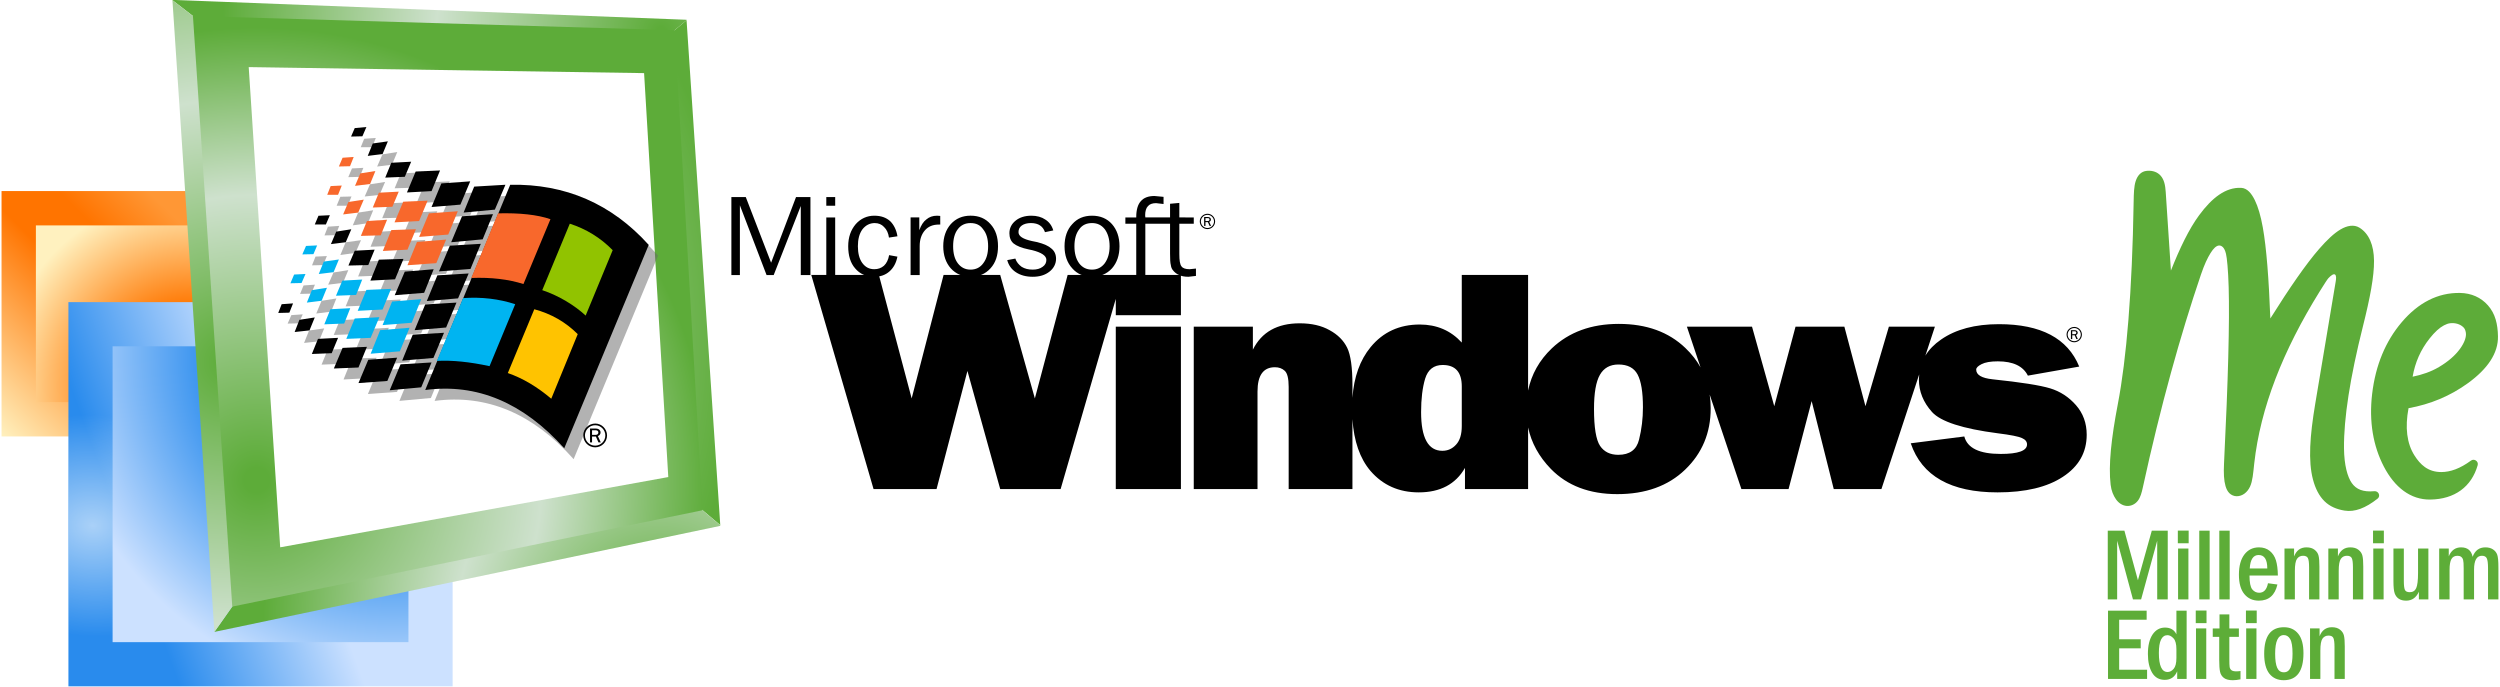 <svg height="165.716" viewBox="0 60 721.476 198.376" width="603.441" xmlns="http://www.w3.org/2000/svg" xmlns:xlink="http://www.w3.org/1999/xlink"><linearGradient id="a"><stop offset=".008" stop-color="#5dac39"/><stop offset=".455" stop-color="#cee1cd"/><stop offset=".89" stop-color="#5dac39"/></linearGradient><radialGradient id="b" cx="241.096" cy="-204.301" gradientTransform="matrix(4.02 0 0 -4.02 -724.691 -736.257)" gradientUnits="userSpaceOnUse" r="33.277" xlink:href="#a"/><radialGradient id="c" cx="204.362" cy="-224.995" gradientTransform="matrix(4.02 0 0 -4.02 -724.691 -736.257)" gradientUnits="userSpaceOnUse" r="47.071" xlink:href="#a"/><radialGradient id="d" cx="241.001" cy="-244.142" gradientTransform="matrix(4.02 0 0 -4.02 -724.691 -736.257)" gradientUnits="userSpaceOnUse" r="30.06" xlink:href="#a"/><radialGradient id="e" cx="242.425" cy="-242.851" gradientTransform="matrix(4.02 0 0 -4.02 -724.691 -736.257)" gradientUnits="userSpaceOnUse" r="9.126" xlink:href="#a"/><radialGradient id="f" cx="212.007" cy="-226.659" gradientTransform="matrix(4.02 0 0 -4.02 -724.691 -736.257)" gradientUnits="userSpaceOnUse" r="38.89" xlink:href="#a"/><radialGradient id="g" cx="214.086" cy="-243.025" gradientTransform="matrix(4.02 0 0 -4.02 -724.691 -736.257)" gradientUnits="userSpaceOnUse" r="33.152" xlink:href="#a"/><radialGradient id="h" cx="213.798" cy="-234.609" gradientTransform="matrix(4.02 0 0 -4.02 -724.691 -736.257)" gradientUnits="userSpaceOnUse" r="41.211"><stop offset=".02" stop-color="#5dac39"/><stop offset=".467" stop-color="#cee1cd"/><stop offset=".741" stop-color="#5dac39"/></radialGradient><filter id="i"><feGaussianBlur stdDeviation=".5"/></filter><linearGradient id="j" gradientTransform="matrix(1 0 0 -1 8.4 146.1)" gradientUnits="userSpaceOnUse" x1="-5.167" x2="53.906" y1="38.438" y2="98.281"><stop offset="0" stop-color="#fff1bf"/><stop offset=".468" stop-color="#ff7400"/><stop offset=".618" stop-color="#ff7400"/><stop offset=".8" stop-color="#ff9735"/></linearGradient><radialGradient id="k" cx="40.93" cy="50.81" gradientTransform="matrix(1 0 0 -1 8.4 146.1)" gradientUnits="userSpaceOnUse" r="46.661"><stop offset=".404" stop-color="#ff7600"/><stop offset="1" stop-color="#fff1bf"/></radialGradient><linearGradient id="l" gradientTransform="matrix(1 0 0 -1 8.4 146.1)" gradientUnits="userSpaceOnUse" x1="113.124" x2="1.356" y1="43.82" y2="3.14"><stop offset=".433" stop-color="#cce1ff"/><stop offset=".788" stop-color="#298bed"/></linearGradient><radialGradient id="m" cx="37.329" cy="-62.618" gradientTransform="matrix(.998 .063 .049 -.776 -9.09 79.265)" gradientUnits="userSpaceOnUse" r="36.755"><stop offset="0" stop-color="#fff" stop-opacity=".6"/><stop offset=".936" stop-color="#fff" stop-opacity="0"/></radialGradient><radialGradient id="n" cx="89.351" cy="57.182" gradientTransform="matrix(1 0 0 -1 8.4 146.1)" gradientUnits="userSpaceOnUse" r="99.939"><stop offset=".423" stop-color="#298bed"/><stop offset=".82" stop-color="#cce1ff"/></radialGradient><g transform="matrix(1.285 0 0 1.285 -175.526 -331.2)"><g transform="matrix(.928 0 0 .928 133.774 302.843)"><path d="m3.04 48.01h59.46v59.46h-59.46z" fill="url(#j)"/><path d="m11.364 56.334h42.812v42.813h-42.812z" fill="url(#k)"/></g><g transform="matrix(.931 0 0 .931 133.72 301.409)"><path d="m19.24 76.22h92.799v92.799h-92.799z" fill="url(#l)"/><path d="m19.24 91.204h71.38v71.38h-71.38z" fill="url(#m)"/><path d="m29.912 86.893h71.455v71.455h-71.455z" fill="url(#n)"/></g><g transform="matrix(.829 0 0 .829 82.236 240.927)"><path d="m251.376 82.102v-.133l-139.456-5.395v.072l.334.265 15.531 11.982 115.158.238z" fill="url(#b)"/><path d="m242.943 89.128h.334l5.396 119.877v.064l11.849 9.968-9.142-136.936z" fill="url(#c)"/><path d="m260.514 219.25v-.205l-11.849-9.968v.072l-112.846 21.199v-.072l-12.517 17.734z" fill="url(#d)"/><path d="m248.668 209.013v.133-.08z" fill="url(#e)"/><path d="m126.715 88.894h1.073l-15.531-11.982-.334-.265 11.386 171.364 12.517-17.742z" fill="url(#f)"/><path d="m135.826 230.337v-.072z" fill="url(#g)"/><path d="m255.719 215.01-7.566-130.213-130.666-3.861 10.666 160.206z" fill="url(#h)"/><path d="m246.422 206.009-6.562-109.565-107.246-1.634 8.541 130.254z" fill="#fff"/></g><g fill="#666" filter="url(#i)" opacity=".5" transform="matrix(3.576 0 0 3.576 118.98 61.908)"><path d="m40.9 96.693 5.311-12.805c-2.313-2.58-5.211-3.83-8.691-3.779l-5.363 12.922c3.264-.433 6.178.783 8.743 3.662z"/><path d="m37.205 80.109-1.949.117-.682 1.631 1.982-.182z"/><path d="m36.438 81.974-1.965.134-.667 1.614 1.982-.184z"/><path d="m35.655 83.823-1.948.116-.666 1.633 1.966-.168z"/><path d="m34.89 85.688-1.95.117-.682 1.63 1.982-.182z"/><path d="m34.123 87.519-1.949.134-.665 1.615 1.964-.167z"/><path d="m33.341 89.417-1.948.117-.683 1.632 1.982-.166z"/><path d="m32.559 91.299-1.949.115-.665 1.615 1.98-.182z"/><path d="m33.174 80.042-.615 1.466 1.831-.134.617-1.482z"/><path d="m33.608 83.257.615-1.464-1.833.132-.598 1.467z"/><path d="m32.875 85.038.599-1.467-1.813.134-.617 1.465z"/><path d="m30.875 85.572-.615 1.498 1.832-.166.615-1.466z"/><path d="m30.094 87.453-.615 1.482 1.831-.151.616-1.464z"/><path d="m29.343 89.252-.616 1.498 1.832-.15.617-1.482z"/><path d="m29.793 92.465.617-1.48-1.832.133-.615 1.48z"/><path d="m33.107 79.227-1.548.067-.534 1.298 1.549-.083z"/><path d="m30.777 81.191-.549 1.299 1.565-.084.532-1.299z"/><path d="m30.043 82.975-.549 1.298 1.549-.066.533-1.299z"/><path d="m30.809 84.773-1.549.066-.533 1.299 1.55-.066z"/><path d="m28.479 86.736-.55 1.299 1.55-.083.549-1.299z"/><path d="m27.729 88.518-.533 1.298 1.533-.066.55-1.315z"/><path d="m27.979 91.6.532-1.282-1.548.05-.532 1.316z"/><path d="m30.027 78.728-.383.932 1.25-.034.398-.965z"/><path d="m29.245 80.609-.383.933 1.249-.033.4-.965z"/><path d="m28.511 82.407-.383.931 1.232-.049.415-.965z"/><path d="m28.977 84.206-1.248.066-.382.933 1.248-.049z"/><path d="m26.948 86.155-.385.932 1.25-.049.401-.948z"/><path d="m26.197 87.953-.383.932 1.249-.048.398-.95z"/><path d="m25.432 89.816-.383.934 1.25-.051.399-.948z"/><path d="m29.478 78.178.333-.799-.934.149-.333.766z"/><path d="m28.095 79.41-.333.767.933-.1.35-.816z"/><path d="m27.347 81.191-.334.8.95-.134.333-.815z"/><path d="m26.563 83.056-.333.801.949-.134.35-.799z"/><path d="m25.798 84.956-.333.766.933-.117.333-.799z"/><path d="m25.048 86.736-.333.8.933-.116.333-.833z"/><path d="m24.265 88.603-.316.782.933-.099.333-.816z"/><path d="m27.729 76.546-.217.533h.716l.232-.583z"/><path d="m26.962 78.412-.233.548.717-.016.232-.568z"/><path d="m26.23 80.194-.233.565h.7l.233-.583z"/><path d="m25.448 82.075-.216.549.699-.016.232-.583z"/><path d="m24.667 83.956-.218.55.701-.017.233-.567z"/><path d="m23.916 85.771-.217.532.7-.017.233-.566z"/><path d="m23.15 87.636-.234.533.7-.016.249-.567z"/></g><g transform="matrix(.59 0 0 .59 -68.208 347.413)"><path d="m472.56-1.928-1.315 3.334h4.134l1.412-3.534zm4.54-10.795-1.412 3.334 4.243-.103 1.406-3.528zm2.218 16.869-2.018 4.74 5.752-.703 2.121-4.94zm4.54-10.91-2.018 4.752 5.746-.709 2.018-4.94zm2.528 18.172-2.321 5.655 7.577-.206 2.412-5.952zm4.546-10.807-2.322 5.649 7.468-.291 2.425-5.758zm4.74 14.238-3.231 7.971 9.383-.503 3.231-7.777zm4.54-10.807-3.328 7.874 9.383-.503 3.243-7.777zm12.608 23.415 3.74-8.983-11.098.903-3.637 8.88zm4.552-10.898 3.637-8.88-11.001.8-3.74 8.983z" fill="#f8682c"/><path d="m458.631 31.791-1.412 3.328 4.243-.097 1.503-3.443zm4.54-10.904-1.412 3.231 4.237-.097 1.406-3.328zm2.218 16.857-1.909 4.74 5.643-.703 2.018-4.946zm4.546-10.892-1.909 4.734 5.643-.697 2.025-4.843zm2.528 18.166-2.328 5.752 7.577-.303 2.315-5.855zm4.54-10.91-2.418 5.758 7.674-.303 2.321-5.861zm4.734 14.438-3.231 7.771 9.286-.394 3.328-7.874zm4.449-10.898-3.328 7.971 9.486-.497 3.225-7.868zm5.243 15.341-3.631 8.977 11.11-.909 3.728-8.983zm4.54-10.91-3.631 8.977 11.098-.885 3.643-8.995z" fill="#00b4f1"/><path d="m453.885 43.096-1.315 3.34 4.243-.115 1.412-3.534zm14.026-33.707-1.406 3.322h4.237l1.509-3.534zm13.826-33.416-1.406 3.231 4.328-.103 1.521-3.534zm-21.087 73.076-1.818 4.649 5.655-.618 2.018-4.94zm14.026-33.61-2.018 4.752 5.649-.709 2.121-4.952zm17.669-29.567 2.018-4.849-5.752.812-1.921 4.74zm-24.621 70.439-2.334 5.758 7.571-.303 2.425-5.849zm21.591-34.004-7.577.406-2.418 5.655 7.577-.188zm6.358-33.113-2.315 5.655 7.462-.309 2.425-5.746zm-12.517 78.028 3.231-7.874-9.286.4-3.328 7.856zm17.16-41.387-9.383.297-3.231 7.977 9.395-.497zm13.929-33.707-9.286.406-3.328 7.977 9.383-.515zm-20.087 80.228 3.728-8.88-10.989.8-3.74 8.886zm6.655-41.672-3.837 8.983 11.207-.909 3.631-8.983zm13.935-33.616-3.74 8.989 11.001-.909 3.74-8.874zm-3.74 68.233-11.808.715-4.134 9.88 12.002-1.115zm4.752-11.31-11.917.715-4.031 9.892 11.911-1.012zm4.746-11.504-11.911.709-4.043 9.795 12.008-1.012zm4.643-11.098-11.917.709-4.031 9.789 11.911-1.012zm4.637-11.298-11.802.697-4.146 9.801 12.008-.915zm4.643-11.304-11.814.806-4.128 9.892 12.001-1.109zm4.74-11.207-11.911.703-4.037 9.892 11.911-1.115zm22.415 100.419 32.192-77.507c-14.123-15.644-31.689-23.312-52.782-22.912l-32.398 78.222c19.778-2.625 37.332 4.831 52.988 22.197z"/><path d="m546.036 35.416 10.292-24.724c-5.043-1.721-11.711-2.418-19.978-2.225l-10.201 24.633c7.571-.309 14.238.515 19.887 2.315z" fill="#f8682c"/><path d="m580.046 22.505c-4.643-4.746-10.098-8.074-16.347-10.098l-10.498 25.336c6.347 2.097 12.524 5.927 16.541 9.692z" fill="#91c300"/><path d="m566.723 54.509c-4.649-4.655-10.195-7.783-16.554-9.492l-10.092 24.318c5.849 2.025 11.31 5.352 16.56 9.789z" fill="#ffc300"/><path d="m533.113 66.711 9.783-23.615c-6.158-2.018-12.808-2.825-19.875-2.322l-9.989 23.93c5.952-.321 12.614.4 20.081 2.006z" fill="#00b4f1"/></g><path clip-rule="evenodd" d="m270.108 400.055c1.227 0 2.259 1.049 2.259 2.291 0 1.274-1.025 2.298-2.29 2.298-1.281 0-2.298-1.025-2.298-2.313 0-.551.217-1.103.59-1.514.459-.506 1.04-.762 1.739-.762zm.008-.38c-1.505 0-2.716 1.181-2.716 2.656 0 1.498 1.188 2.694 2.678 2.694 1.474 0 2.67-1.195 2.67-2.679-.001-1.451-1.197-2.67-2.632-2.67zm-.738 2.548v-1.032h.854c.349 0 .567.186.567.489 0 .334-.233.543-.622.543zm1.313.264c.38-.133.598-.427.598-.8 0-.521-.435-.884-1.056-.884h-1.312v3.105h.458v-1.319h.854l.589 1.319.512-0z" fill-rule="evenodd"/><path d="m381.804 354.596c1.202 0 2.134.44 2.89 1.411.664.926 1.065 2.193 1.065 3.799 0 1.612-.4 2.874-1.111 3.85-.711.924-1.647 1.41-2.843 1.41-1.243.003-2.177-.483-2.889-1.41-.711-.973-1.067-2.24-1.067-3.85 0-1.607.356-2.873 1.067-3.799.67-.973 1.645-1.411 2.889-1.411zm-27.318 0c1.243 0 2.178.44 2.842 1.411.755.926 1.111 2.193 1.111 3.799 0 1.612-.356 2.874-1.111 3.85-.667.924-1.643 1.41-2.842 1.41-1.202 0-2.134-.486-2.848-1.41-.708-.924-1.067-2.191-1.067-3.85 0-1.654.356-2.92 1.026-3.799.711-.971 1.688-1.411 2.89-1.411zm-32.435-1.266v12.959h1.999v-12.959zm46.106-.39c-1.467 0-2.666.39-3.554 1.123-.888.727-1.379 1.653-1.379 2.823 0 .973.312 1.753.932 2.29.664.539 1.822 1.023 3.468 1.36l.711.147c2.134.534 3.202 1.267 3.202 2.19 0 .633-.268 1.17-.847 1.56-.579.437-1.338.63-2.226.63-.979 0-1.775-.193-2.487-.63-.664-.487-1.158-1.073-1.419-1.853l-1.823.346c.309 1.167.978 2.093 1.954 2.727 1.026.678 2.267 1.02 3.78 1.02 1.555 0 2.799-.39 3.778-1.167.935-.73 1.467-1.756 1.467-2.876 0-.973-.359-1.753-1.026-2.29-.623-.586-1.691-1.073-3.202-1.458l-1.194-.243c-1.999-.437-3.024-1.073-3.024-1.997 0-.633.223-1.123.755-1.507.491-.346 1.199-.54 2.046-.54.844 0 1.558.194 2.046.54.529.337.888.877 1.109 1.507l1.866-.39c-.309-1.073-.928-1.901-1.775-2.434-.844-.583-1.914-.879-3.16-.879zm9.202 1.897c-1.158 1.22-1.737 2.926-1.737 4.969 0 2.046.579 3.703 1.737 4.969 1.111 1.267 2.578 1.899 4.444 1.899 1.822 0 3.334-.633 4.492-1.899 1.105-1.266 1.687-2.92 1.687-4.969 0-2.044-.579-3.7-1.687-4.969-1.111-1.264-2.625-1.899-4.492-1.899-1.867 0-3.333.635-4.444 1.899zm-30.398-1.899c-.976 0-1.774.293-2.398.83-.667.487-1.203 1.316-1.6 2.435v-2.876h-1.958v12.958h2.046v-6.528c0-1.46.4-2.627 1.159-3.509.755-.874 1.778-1.317 3.157-1.317h.309l-.004-1.944zm-18.293 1.899c-1.111 1.319-1.691 2.926-1.691 4.969 0 2.093.492 3.75 1.556 4.969 1.064 1.267 2.49 1.903 4.265 1.903 1.379 0 2.536-.39 3.465-1.217.888-.78 1.511-1.903 1.779-3.316l-1.866-.339c-.179 1.023-.58 1.849-1.159 2.383-.623.536-1.334.78-2.175.78-1.111 0-2.002-.44-2.713-1.417-.664-.924-.976-2.189-.976-3.749 0-1.557.311-2.824 1.022-3.8.72-.918 1.656-1.407 2.767-1.407.847 0 1.555.293 2.087.877.623.586.979 1.416 1.111 2.386l1.91-.292c-.223-1.41-.802-2.583-1.646-3.41-.888-.78-1.999-1.219-3.579-1.219-1.58 0-3.04.633-4.157 1.899zm25.82-1.903c-1.822 0-3.29.634-4.448 1.9-1.111 1.269-1.69 2.926-1.69 4.97 0 2.046.579 3.702 1.69 4.968 1.158 1.267 2.62 1.903 4.448 1.903 1.864 0 3.325-.63 4.486-1.903 1.158-1.267 1.69-2.919 1.69-4.968 0-2.044-.532-3.7-1.69-4.97-1.111-1.264-2.578-1.9-4.486-1.9zm-53.781-4.178v17.532h1.914v-15.686l5.999 15.686h1.602l6.091-15.539v15.539h2.172v-17.532h-3.243l-5.602 14.755-5.692-14.755zm21.344-.004v1.947h1.999v-1.947zm73.787-.243c-1.376 0-2.399.389-3.066 1.169-.67.727-1.026 1.95-1.026 3.556v.097h-2.445v1.415h2.445v11.542h2.043v-11.542l5.559-.006v6.723c0 1.267.041 2.093.177 2.582.044.39.179.777.4 1.07.4.539.888.927 1.467 1.17.491.241 1.202.39 2.089.39l1.691-.194v-1.656l-1.423.147c-.891 0-1.508-.195-1.823-.631-.359-.44-.491-1.366-.491-2.774v-6.819h3.246v-1.415l-3.246-.006v-3.26l-2.087.19v3.067l-5.555.002c-.034-.179-.026-.292-.044-.481 0-.926.223-1.656.623-2.046.356-.44.979-.683 1.823-.683l1.69.196v-1.611z"/><path clip-rule="evenodd" d="m407.779 352.75c.791 0 1.456.676 1.456 1.477 0 .821-.661 1.482-1.476 1.482-.826 0-1.481-.661-1.481-1.491 0-.355.14-.711.38-.976.296-.326.671-.491 1.121-.491zm.005-.245c-.971 0-1.751.762-1.751 1.712 0 .966.766 1.737 1.727 1.737.951 0 1.722-.771 1.722-1.727-0-.935-.772-1.722-1.697-1.722zm-.475 1.642v-.666h.551c.225 0 .365.12.365.315 0 .215-.15.35-.401.35zm.846.17c.245-.086.385-.275.385-.515 0-.336-.28-.57-.681-.57h-.846v2.002h.295v-.85h.551l.38.85.33-0z" fill-rule="evenodd"/><path d="m318.672 366.261 14.007 48.152h14.162l6.945-26.564 7.371 26.564h13.582l12.406-42.768v3.674h14.646v-9.058h-25.471l-7.371 27.762-7.793-27.762h-12.734l-7.178 27.762-7.37-27.762zm146.274 0v15.204c-2.48-2.705-5.631-4.057-9.451-4.057-4.58 0-8.262 1.694-11.045 5.08-2.399 2.919-3.758 6.725-4.089 11.409v-2.863c0-3.998-.396-6.798-1.186-8.402-.791-1.628-2.107-2.945-3.952-3.951-1.821-1.029-4.062-1.544-6.721-1.544-5.055 0-8.564 1.976-10.529 5.926v-5.172h-13.294v36.522h14.336v-21.942c0-3.639 1.306-5.459 3.917-5.459.886 0 1.617.264 2.192.79.599.527.898 1.736.898 3.627v22.983h14.338v-15.725c.33 4.956 1.676 8.839 4.051 11.633 2.783 3.222 6.403 4.833 10.856 4.833 4.833 0 8.299-1.835 10.399-5.504v4.763h14.195v-13.856c.735 3.448 2.436 6.555 5.115 9.317 3.692 3.783 8.674 5.674 14.943 5.674 6.344 0 11.423-1.831 15.239-5.494 3.841-3.687 5.761-8.279 5.761-13.773 0-1.075-.076-2.113-.224-3.116l7.128 21.248h10.607l5.192-19.788 4.968 19.788h10.719l8.494-25.789c-.038.383-.063.772-.063 1.172 0 2.667.982 5.095 2.945 7.285 1.962 2.167 6.893 3.762 14.793 4.786 2.854.357 4.663.714 5.428 1.071.765.333 1.147.81 1.147 1.429 0 1.429-1.976 2.143-5.926 2.143-4.766 0-7.493-1.31-8.181-3.929l-12.041 1.536c2.497 7.358 9.009 11.037 19.534 11.037 6.244 0 11.136-1.167 14.678-3.501 3.568-2.333 5.352-5.488 5.352-9.464 0-2.595-.804-4.81-2.409-6.643-1.606-1.833-3.543-3.096-5.811-3.786-2.268-.691-6.587-1.368-12.958-2.035-2.447-.262-3.67-.989-3.67-2.179 0-.405.395-.809 1.185-1.214.816-.429 2.039-.643 3.67-.643 3.44 0 5.695 1.071 6.766 3.214l11.545-2.035c-2.599-6.357-8.613-9.537-18.042-9.537-5.377 0-9.724 1.156-13.037 3.466-1.528 1.054-2.698 2.261-3.521 3.619l2.148-6.523h-10.347l-5.266 17.884-4.744-17.884h-10.981l-4.782 17.884-5.004-17.884h-14.642l3.073 9.16c-.882-1.577-2.018-3.032-3.412-4.361-3.767-3.615-8.759-5.422-14.978-5.422-6.17 0-11.188 1.832-15.054 5.495-2.807 2.677-4.584 5.845-5.339 9.499v-26.002zm-77.8 11.63v36.522h14.646v-36.522zm113.034 8.508c2.069 0 3.503.752 4.303 2.256.8 1.504 1.201 3.964 1.201 7.379 0 2.507-.29 4.92-.869 7.236-.552 2.292-2.11 3.438-4.675 3.438-1.82 0-3.186-.669-4.096-2.006-.91-1.361-1.365-4.131-1.365-8.31 0-3.558.442-6.113 1.325-7.665.883-1.552 2.274-2.328 4.178-2.328zm-39.523.109c2.859 0 4.29 1.612 4.29 4.834v8.889c0 1.881-.431 3.281-1.291 4.198-.835.917-1.86 1.376-3.074 1.376-3.188 0-4.782-2.905-4.782-8.713 0-2.963.302-5.468.91-7.514.633-2.046 1.949-3.07 3.948-3.07z"/><path d="m625.959 423.747v2.849h2.437v-2.849zm43.894 0v2.849h2.435v-2.849zm-59.65.023v15.449h2.113v-13.197l3.553 13.197h1.834l3.62-13.186v13.186h2.368v-15.449h-3.587l-3.118 11.136-3.039-11.136zm20.577 0v15.449h2.336v-15.449zm4.506 0v15.449h2.336v-15.449zm8.924 3.746c-1.371 0-2.466.536-3.286 1.607-.819 1.071-1.229 2.588-1.229 4.55 0 1.909.406 3.358 1.218 4.346.812.988 1.899 1.483 3.262 1.483 2.227 0 3.62-1.212 4.178-3.634l-2.123-.283c-.276 1.426-.935 2.139-1.978 2.139-.626 0-1.146-.255-1.563-.768-.41-.521-.615-1.555-.615-3.102h6.38c-.022-1.411-.167-2.55-.435-3.417-.268-.875-.729-1.581-1.385-2.117-.656-.536-1.464-.804-2.425-.804zm10.683 0c-1.341 0-2.272.679-2.793 2.037v-1.765h-2.156v11.431h2.336v-6.406c0-1.358.159-2.263.479-2.716.328-.46.784-.69 1.365-.69.559 0 .923.181 1.094.543.171.355.257 1.029.257 2.025v7.244h2.324v-7.368c0-1.117-.063-1.931-.19-2.444-.119-.521-.413-.966-.882-1.335-.462-.37-1.074-.555-1.834-.555zm9.859 0c-1.341 0-2.272.679-2.793 2.037v-1.765h-2.156v11.431h2.335v-6.406c0-1.358.16-2.263.481-2.716.328-.46.782-.69 1.363-.69.559 0 .924.181 1.096.543.171.355.257 1.029.257 2.025v7.244h2.323v-7.368c0-1.117-.063-1.931-.19-2.444-.119-.521-.413-.966-.882-1.335-.462-.37-1.072-.555-1.832-.555zm24.914 0c-1.304 0-2.232.672-2.783 2.015v-1.743h-2.156v11.431h2.336v-6.643c0-1.124.138-1.932.413-2.422.276-.498.737-.747 1.385-.747.335 0 .607.082.815.248.216.166.362.397.437.691.082.287.123.924.123 1.912v6.96h2.335v-6.7c0-2.075.589-3.112 1.766-3.112.551 0 .915.192 1.094.577.186.385.281 1.117.281 2.196v7.039h2.335v-7.232c0-1.381-.089-2.32-.267-2.818-.179-.498-.499-.898-.961-1.199-.454-.302-1.024-.453-1.709-.453-1.378 0-2.332.709-2.861 2.127-.291-1.418-1.151-2.127-2.582-2.127zm-63.651.272v11.431h2.324v-11.431zm43.894 0v11.431h2.324v-11.431zm4.532 0v7.311c0 1.305.093 2.223.279 2.751.186.528.493.935.918 1.221.432.287.983.431 1.654.431 1.311 0 2.267-.669 2.871-2.005v1.721h2.135v-11.431h-2.324v5.501c0 1.652-.138 2.784-.413 3.395-.276.611-.759.916-1.452.916-.559 0-.92-.169-1.084-.508-.164-.347-.245-1.027-.245-2.038v-7.266zm-30.31 1.448c1.296 0 1.945 1.008 1.945 3.023h-3.945c.119-2.015.786-3.023 2-3.023zm-14.141 12.493v2.831h2.421v-2.831zm11.286 0v2.831h2.422v-2.831zm-31.016.023v15.357h8.786v-2.08h-6.276v-4.804h4.843v-2.048h-4.843v-4.387h6.177v-2.037zm15.381 0v5.311c-.489-1.005-1.345-1.508-2.567-1.508-1.163 0-2.096.521-2.799 1.563-.696 1.043-1.045 2.498-1.045 4.365 0 1.74.316 3.147.945 4.219.637 1.073 1.588 1.609 2.855 1.609 1.318 0 2.247-.642 2.788-1.924v1.721h2.123v-15.357zm9.692.833v3.162h-1.522v1.889h1.455v5.176c0 1.2.062 2.093.188 2.678.126.585.419 1.049.878 1.394.459.338 1.122.507 1.988.507.533 0 1.111-.068 1.733-.203v-1.867c-.348.052-.66.079-.934.079-.518 0-.888-.09-1.11-.27-.222-.188-.356-.424-.4-.709-.044-.293-.066-.881-.066-1.766v-5.019h2.143v-1.889h-2.143v-3.162zm14.489 2.891c-2.962 0-4.444 1.984-4.444 5.952 0 2.018.39 3.517 1.167 4.5.785.975 1.859 1.462 3.222 1.462 2.962 0 4.443-2.026 4.443-6.076 0-1.958-.395-3.42-1.188-4.387-.785-.968-1.852-1.451-3.2-1.451zm10.788 0c-1.333 0-2.259.675-2.777 2.025v-1.755h-2.145v11.362h2.322v-6.367c0-1.35.159-2.25.478-2.7.326-.458.778-.687 1.356-.687.555 0 .918.179 1.088.539.17.353.256 1.025.256 2.015v7.2h2.31v-7.324c0-1.11-.062-1.92-.188-2.43-.118-.518-.41-.961-.877-1.328-.459-.368-1.066-.551-1.822-.551zm-30.566.27v11.362h2.31v-11.362zm11.286 0v11.362h2.311v-11.362zm8.469 1.496c.6 0 1.073.3 1.422.9.355.593.533 1.688.533 3.286 0 1.403-.156 2.452-.468 3.15-.304.69-.799 1.034-1.487 1.034-.696 0-1.197-.342-1.5-1.024-.304-.683-.456-1.735-.456-3.16 0-2.79.653-4.186 1.956-4.186zm-26.171.022c.467 0 .919.236 1.356.709.437.465.656 1.283.656 2.453v1.946c0 1.17-.208 1.992-.622 2.465-.407.473-.862.709-1.366.709-1.303 0-1.956-1.425-1.956-4.275 0-2.67.644-4.006 1.933-4.006z" fill="#5dad38"/><path d="m622.107 343.953c-.686-.782-1.723-1.209-3.063-1.108-1.395.105-2.173 1.123-2.56 2.311-.384 1.178-.428 2.714-.459 4.656-.329 20.175-1.611 35.332-3.547 45.431-1.492 7.785-2.142 13.801-1.63 18.188.161 1.383.625 2.44 1.199 3.269.574.829 1.443 1.432 2.43 1.501.974.069 1.903-.4 2.491-1.163.58-.753.858-1.776 1.134-3.043 3.962-18.186 8.459-34.312 13.054-47.813.774-2.273 1.454-3.699 2.157-4.838.663-1.075 1.284-1.618 1.828-1.694.386-.054.68.107.931.346.276.264.526.735.714 1.5.223.905.49 3.582.605 7.499.226 7.697-.116 20.949-1.045 39.693-.106 2.149-.029 3.794.336 5.042.182.624.438 1.166.861 1.596.423.43 1.047.695 1.649.695 1.315 0 2.414-.885 3.007-2.171.587-1.272.699-3.002.943-5.205 1.387-12.496 6.437-25.339 14.7-38.646 1.028-1.655 1.738-2.757 1.957-2.992.577-.618 1.162-1.06 1.497-.844.335.216.266.958.17 1.532l-4.612 27.553c-1.209 7.224-1.611 12.852-.502 17.032.537 2.023 1.373 3.665 2.584 4.861 1.202 1.187 2.763 1.828 4.507 2.111 2.299.374 4.722-.552 7.437-2.691.733-.578.22-1.759-.727-1.672-2.528.233-4.072-.404-5.075-1.83-.959-1.361-1.713-4.004-1.752-7.798-.069-6.738 1.369-15.955 4.257-27.445 1.62-6.445 2.527-11.28 2.495-14.747-.032-3.5-1.129-6.114-3.287-7.441l-0-0c-1.241-.763-2.786-.461-4.247.401-1.459.862-3.023 2.335-4.822 4.399-2.864 3.286-6.614 8.682-10.959 15.621-.337-8.841-.868-15.863-1.69-20.455-.474-2.648-1.072-4.679-1.808-6.167-.736-1.487-1.692-2.694-3.084-2.753-3.451-.145-6.515 2.2-9.443 6.18-2.257 3.068-4.343 7.397-6.33 12.424l-1.17-17.689c-.1-1.505-.348-2.743-1.132-3.637zm47.54 49.107c-.725 6.211.246 11.692 2.643 16.3 2.421 4.653 5.993 7.461 10.416 7.408 5.545-.067 9.31-2.911 10.679-7.731.245-.861-.78-1.563-1.505-1.032-2.456 1.804-4.649 2.579-6.682 2.579-3.05 0-4.744-1.731-5.998-3.685-1.769-2.756-2.174-6.365-1.367-10.676 4.928-.885 9.396-2.748 13.388-5.648 4.421-3.212 6.793-6.729 6.726-10.499-.049-2.725-.581-5.081-2.252-6.974-1.601-1.815-3.778-2.749-6.272-2.794-5.017-.089-9.422 2.233-13.111 6.576-3.632 4.275-5.9 9.637-6.664 16.176zm15.057-6.106c-1.814 1.078-3.836 1.756-5.947 2.19.553-3.2 1.781-6.024 3.83-8.612 1.13-1.428 2.213-2.411 3.213-2.935.5-.262.964-.43 1.415-.479 1.072-.117 2.184.165 2.935.886.327.313.485.674.576 1.242.142.884-.254 2.172-1.322 3.641-1.082 1.488-2.672 2.864-4.7 4.068z" fill="#5dac39"/><path clip-rule="evenodd" d="m602.685 378.196c.791 0 1.456.676 1.456 1.477 0 .821-.661 1.482-1.476 1.482-.826 0-1.481-.661-1.481-1.491 0-.355.14-.711.38-.976.296-.326.671-.491 1.121-.491zm.005-.245c-.971 0-1.751.762-1.751 1.712 0 .966.766 1.737 1.727 1.737.951 0 1.722-.771 1.722-1.727-0-.935-.772-1.722-1.697-1.722zm-.475 1.642v-.666h.551c.225 0 .365.12.365.315 0 .215-.15.35-.401.35zm.846.17c.245-.086.385-.275.385-.515 0-.336-.28-.57-.681-.57h-.846v2.002h.295v-.85h.551l.38.85.33-0z" fill-rule="evenodd"/></g></svg>